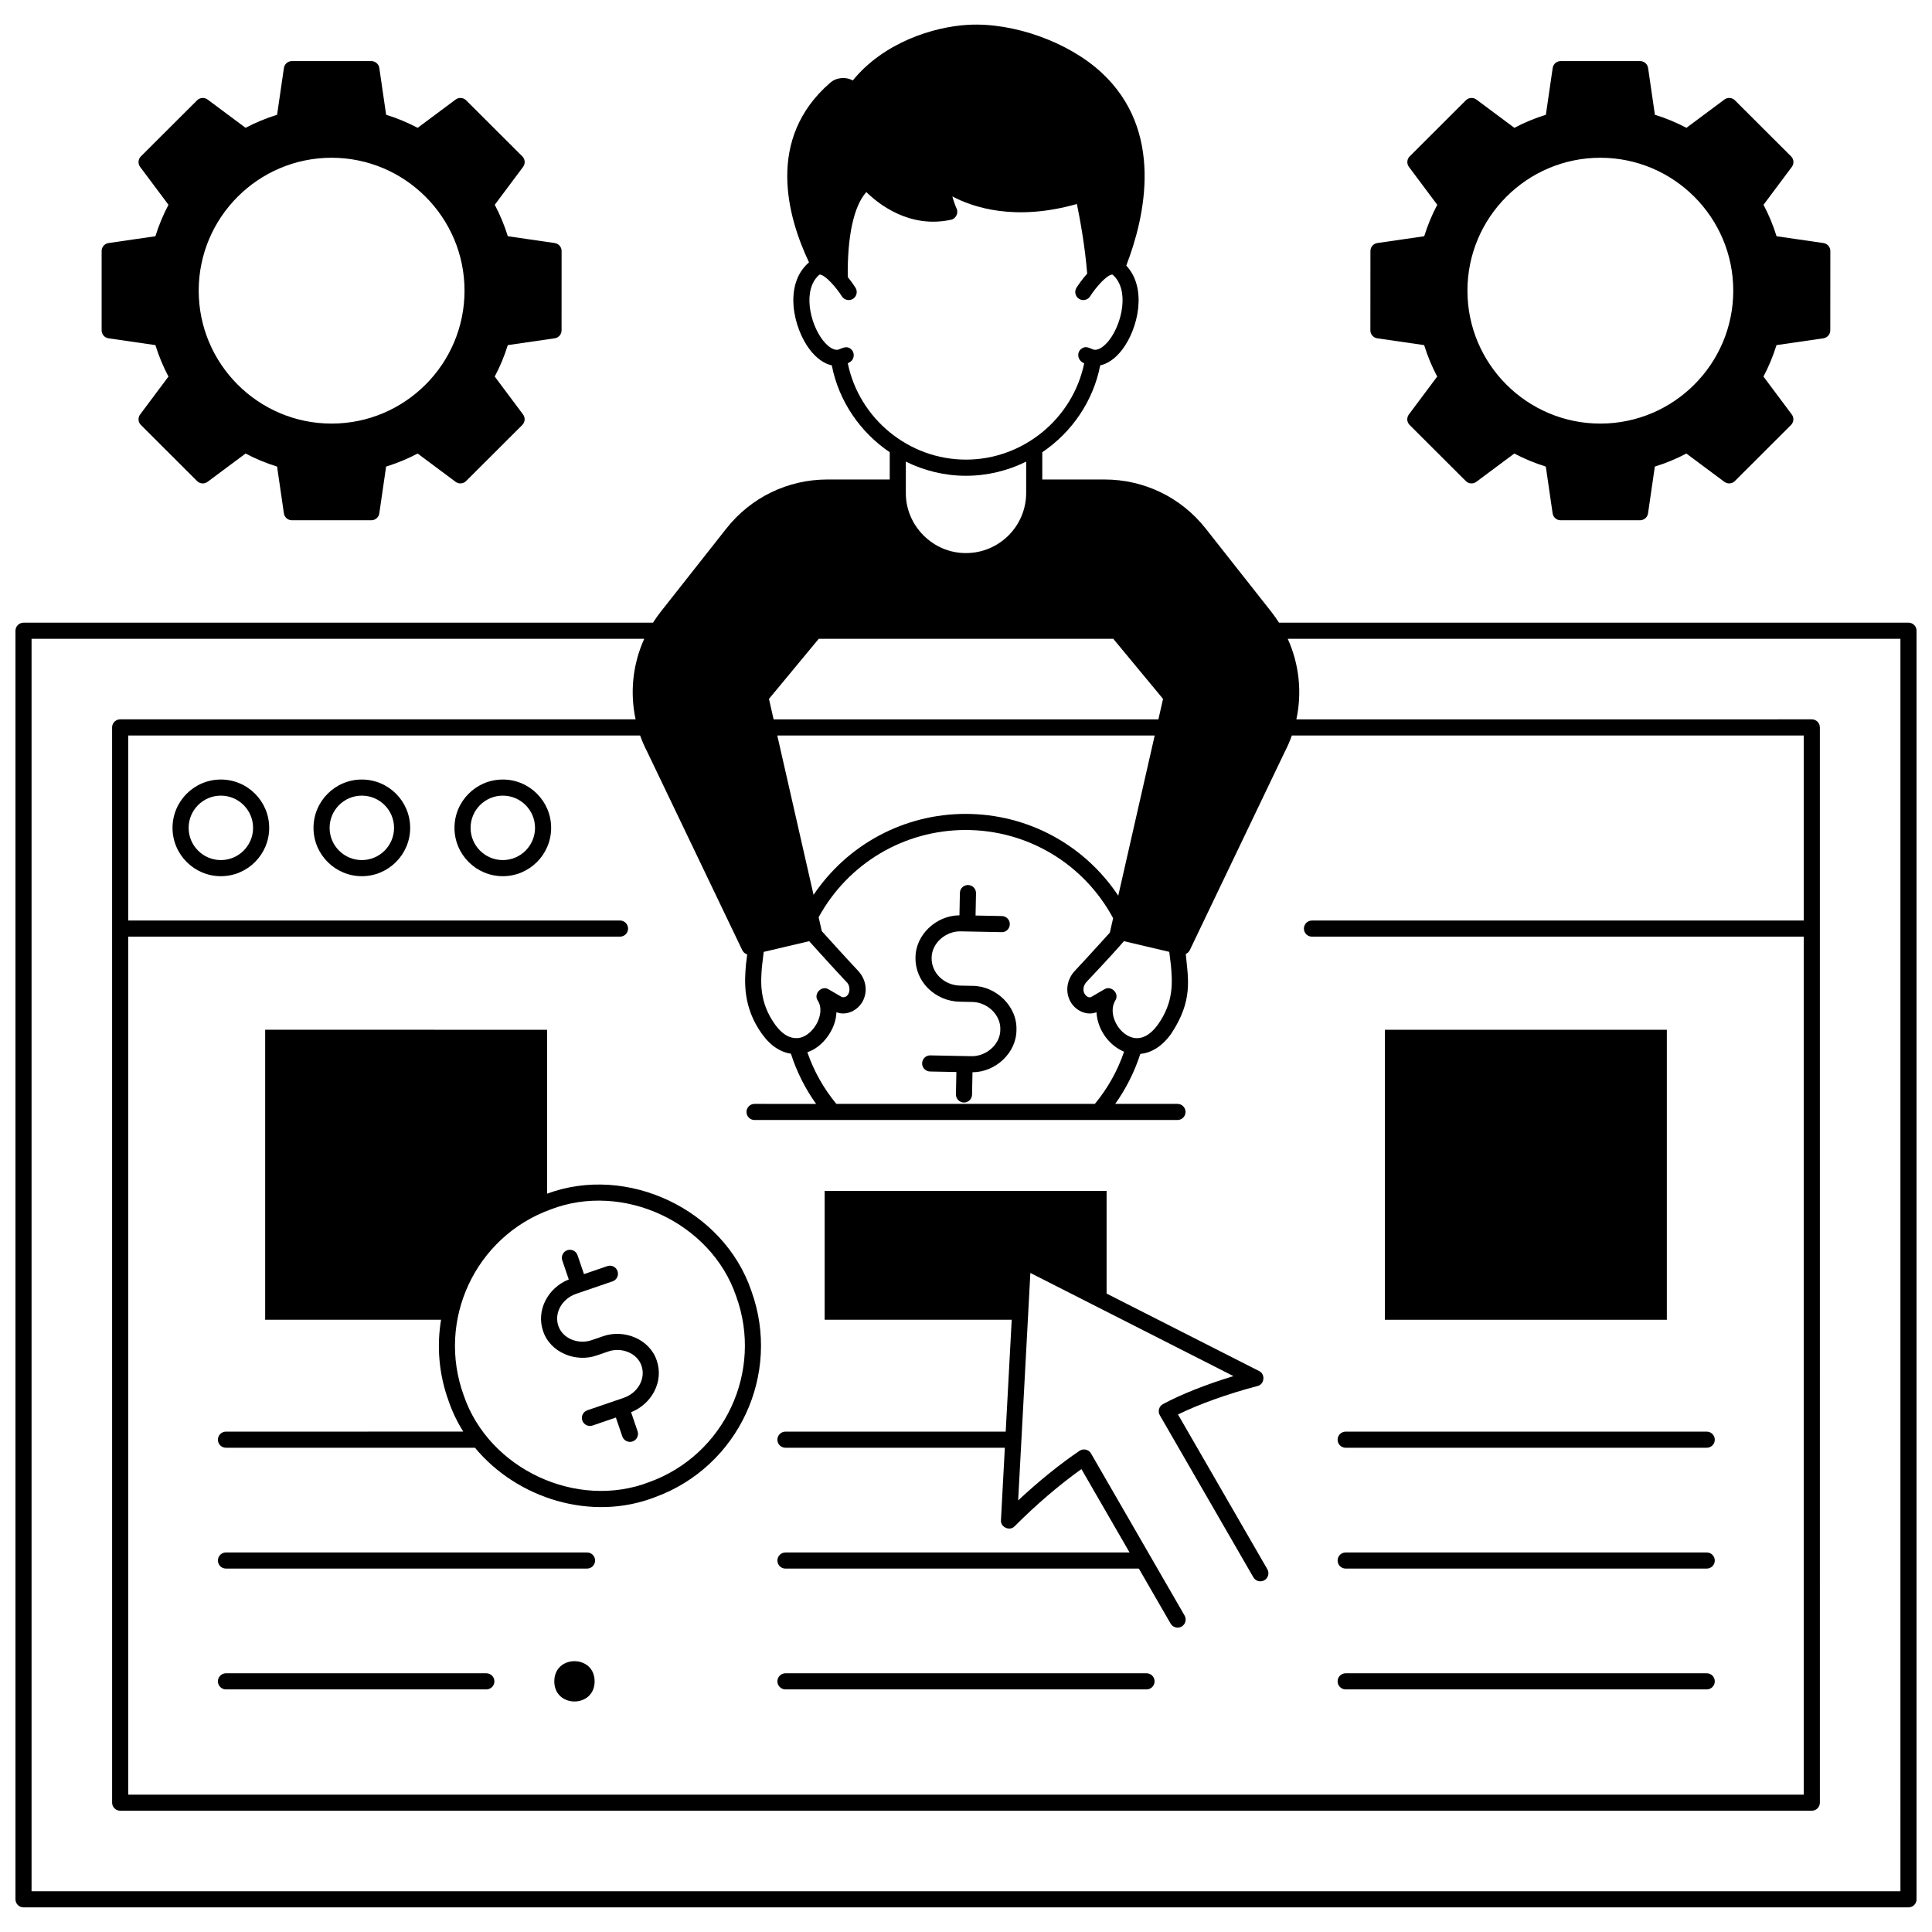<?xml version="1.0" encoding="UTF-8"?>
<!-- Uploaded to: ICON Repo, www.iconrepo.com, Generator: ICON Repo Mixer Tools -->
<svg width="800px" height="800px" version="1.1" viewBox="144 144 512 512" xmlns="http://www.w3.org/2000/svg">
 <defs>
  <clipPath id="a">
   <path d="m148.09 150h503.81v500h-503.81z"/>
  </clipPath>
 </defs>
 <path d="m202.53 376.2c-7.062 0-12.809-5.746-12.809-12.809s5.746-12.809 12.809-12.809 12.809 5.746 12.809 12.809-5.746 12.809-12.809 12.809zm0-21.348c-4.707 0-8.539 3.832-8.539 8.539s3.832 8.539 8.539 8.539 8.539-3.832 8.539-8.539-3.832-8.539-8.539-8.539z"/>
 <path d="m239.89 376.2c-7.062 0-12.809-5.746-12.809-12.809s5.746-12.809 12.809-12.809 12.809 5.746 12.809 12.809-5.746 12.809-12.809 12.809zm0-21.348c-4.707 0-8.539 3.832-8.539 8.539s3.832 8.539 8.539 8.539 8.539-3.832 8.539-8.539-3.832-8.539-8.539-8.539z"/>
 <path d="m277.25 376.2c-7.062 0-12.809-5.746-12.809-12.809s5.746-12.809 12.809-12.809 12.809 5.746 12.809 12.809-5.746 12.809-12.809 12.809zm0-21.348c-4.707 0-8.539 3.832-8.539 8.539s3.832 8.539 8.539 8.539 8.539-3.832 8.539-8.539-3.832-8.539-8.539-8.539z"/>
 <path d="m413.37 416.95c0.242-6.312-5.473-11.707-11.754-11.691l-3.16-0.062c-4.25-0.086-7.644-3.375-7.566-7.34 0.02-4.019 3.863-7.203 7.852-7.035l10.695 0.211c1.188 0.055 2.156-0.914 2.176-2.094 0.023-1.18-0.914-2.152-2.094-2.176l-6.984-0.137 0.117-5.91c0.023-1.18-0.914-2.152-2.094-2.176-1.172-0.027-2.152 0.914-2.176 2.094l-0.117 5.938c-6.07 0.012-11.645 5.09-11.648 11.203-0.125 6.316 5.148 11.562 11.754 11.691l3.16 0.062c3.984-0.016 7.711 3.324 7.566 7.34 0 4.016-3.906 7.207-7.848 7.031l-10.699-0.211c-1.176-0.027-2.152 0.914-2.176 2.094-0.023 1.18 0.914 2.152 2.094 2.176l6.984 0.137-0.117 5.91c-0.023 1.18 0.914 2.152 2.094 2.176h0.043c1.16 0 2.109-0.93 2.133-2.094l0.117-5.93c6.066-0.008 11.645-5.102 11.648-11.207z"/>
 <g clip-path="url(#a)">
  <path d="m649.77 309.02h-166.82c-0.602-0.941-1.234-1.863-1.934-2.754l-17.492-22.188c-6.516-8.266-16.293-13.008-26.82-13.008h-16.488v-7.223c7.766-5.25 13.473-13.426 15.355-23.02 2.035-0.445 4.07-1.855 5.84-4.184 4.168-5.469 6.719-16.234 1.062-22.254 5.031-13.059 10.125-35.793-6.629-51.215-8.773-8.074-23.281-13.254-35.254-12.598-9.23 0.504-22.418 4.691-30.594 14.75-1.91-1.066-4.41-0.809-6.051 0.656-17.012 14.824-11.316 35.387-5.543 47.559-0.039 0.031-0.078 0.051-0.117 0.082-6.652 5.832-4.043 17.312 0.309 23.02 1.773 2.324 3.809 3.734 5.84 4.184 1.883 9.594 7.59 17.77 15.355 23.02v7.223h-16.488c-10.527 0-20.305 4.742-26.82 13.008l-17.492 22.188c-0.699 0.887-1.332 1.812-1.934 2.754h-166.82c-1.18 0-2.137 0.957-2.137 2.137v336.18c0 1.18 0.957 2.137 2.137 2.137h499.54c1.18 0 2.137-0.957 2.137-2.137l-0.004-336.19c0-1.176-0.957-2.133-2.133-2.133zm-195.45 90.914c0.336 4.148 0.852 9.551-3.461 15.582-2.598 3.606-5.606 4.551-8.477 2.656-2.789-1.84-4.586-6.102-2.809-9.047 1.168-1.805-1.086-4.086-2.902-2.949l-3.527 2.051c-0.781 0.328-1.629-0.461-1.898-1.262-0.312-0.891-0.023-1.984 0.738-2.793 6.043-6.406 8.672-9.34 9.855-10.754l12.031 2.832zm-82.934 1.316c-2.852-3.023-8.152-8.887-9.598-10.488l-0.84-3.684c7.805-14.281 22.656-23.121 38.953-23.121 16.414 0 31.32 8.938 39.09 23.375l-0.871 3.824c-0.141 0.152-6.117 6.777-9.246 10.094-1.871 1.988-2.508 4.719-1.66 7.133 0.98 3.016 4.402 5.023 7.367 3.875 0.238 4.492 3.199 8.746 7.312 10.453-1.723 5.047-4.316 9.684-7.734 13.824h-68.52c-3.383-4.102-5.961-8.691-7.684-13.684 4.109-1.316 7.606-6.156 7.707-10.602 2.969 1.156 6.398-0.848 7.383-3.871 0.852-2.41 0.215-5.141-1.66-7.129zm-11.785-20.105-9.613-42.234h100.02l-9.66 42.453c-8.969-13.48-24.008-21.672-40.445-21.672-16.328-0.004-31.312 8.105-40.305 21.453zm9.074-140.86c0.215-0.109 0.422-0.23 0.625-0.367 1.184-0.758 1.293-2.57 0.168-3.43-1.047-0.961-2.262-0.199-3.359 0.191-1.691 0.266-3.394-1.664-4.125-2.617-3.356-4.398-5.367-13.297-0.891-17.223 0.086-0.074 0.113-0.09 0.246-0.066 1.516 0.219 4.324 3.484 5.769 5.758 0.633 0.996 1.949 1.289 2.945 0.66 0.996-0.629 1.289-1.949 0.66-2.945-0.281-0.445-1.02-1.566-2.047-2.82-0.137-10.883 1.629-18.895 4.926-22.523 3.238 3.18 11.461 9.715 22.422 7.336 1.289-0.246 2.059-1.766 1.5-2.953-0.383-0.867-0.812-2.059-1.129-3.231 5.445 2.887 16.594 6.664 33.004 2.004 0.746 3.625 2.152 11.113 2.727 18.453-1.43 1.598-2.484 3.184-2.832 3.734-0.629 0.996-0.336 2.312 0.66 2.945s2.312 0.336 2.945-0.66c1.445-2.273 4.254-5.539 5.769-5.758 0.129-0.02 0.156-0.008 0.246 0.066 4.477 3.926 2.465 12.82-0.891 17.219-0.727 0.953-2.434 2.883-4.125 2.617-1.012-0.32-2.051-1.098-3.082-0.387-1.699 0.969-1.23 3.359 0.516 3.988-3.016 14.676-16.176 25.527-31.328 25.527-15.145 0.012-28.305-10.844-31.32-25.52zm47.27 26.051v8.289c0 8.793-7.152 15.945-15.945 15.945-8.84 0.047-16.008-7.356-15.945-15.945v-8.289c4.848 2.398 10.27 3.75 15.945 3.75 5.676 0 11.098-1.352 15.945-3.75zm-54.973 46.957h78.059l13.188 15.922-1.234 5.426h-101.97l-1.234-5.426zm-15.043 86.832 0.465-3.863 12.047-2.836c1.082 1.203 6.809 7.543 9.84 10.758 1.484 1.266 0.922 4.461-1.16 4.055l-3.527-2.051c-1.82-1.137-4.07 1.145-2.902 2.949 2.379 3.543-1.488 10.012-5.59 9.977-1.973 0.062-3.93-1.141-5.691-3.59-4.262-5.926-3.809-11.398-3.481-15.398zm-5.215-4.309c0.262 0.551 0.742 0.945 1.301 1.117l-0.324 2.656-0.016 0.188c-0.34 4.129-0.914 11.043 4.266 18.238 2.402 3.34 5.106 4.856 7.664 5.238 1.535 4.777 3.769 9.227 6.672 13.293l-16.312-0.004c-1.18 0-2.137 0.957-2.137 2.137 0 1.18 0.957 2.137 2.137 2.137h112.08c1.18 0 2.137-0.957 2.137-2.137 0-1.18-0.957-2.137-2.137-2.137h-16.504c2.887-4.051 5.117-8.484 6.652-13.238 2.695-0.258 5.586-1.75 8.141-5.293 5.953-8.934 4.504-14.711 3.91-21.191 0.445-0.203 0.832-0.539 1.055-1.004l25.195-52.609c0.73-1.398 1.344-2.836 1.863-4.297h135.66v49.039h-130.33c-1.18 0-2.137 0.957-2.137 2.137 0 1.18 0.957 2.137 2.137 2.137l130.33-0.004v227.38h-444.04v-227.38h130.33c1.18 0 2.137-0.957 2.137-2.137s-0.957-2.137-2.137-2.137l-130.33 0.004v-49.035h135.66c0.516 1.438 1.121 2.856 1.84 4.231zm306.92 249.39h-495.27v-331.92h162.37c-3.039 6.695-3.836 14.199-2.293 21.348h-136.59c-1.145-0.02-2.164 0.984-2.141 2.137l0.004 284.95c0 1.18 0.957 2.137 2.137 2.137h448.3c1.18 0 2.137-0.957 2.137-2.137l-0.004-284.95c0-1.18-0.957-2.137-2.137-2.137h-0.004l-136.59 0.004c1.543-7.164 0.746-14.66-2.289-21.348h162.37z"/>
 </g>
 <path d="m299.57 559.69h-95.684c-1.18 0-2.137-0.957-2.137-2.137 0-1.18 0.957-2.137 2.137-2.137h95.684c1.18 0 2.137 0.957 2.137 2.137-0.004 1.18-0.961 2.137-2.137 2.137z"/>
 <path d="m272.88 591.71h-68.996c-1.18 0-2.137-0.957-2.137-2.137 0-1.18 0.957-2.137 2.137-2.137h69c1.18 0 2.137 0.957 2.137 2.137-0.004 1.18-0.961 2.137-2.141 2.137z"/>
 <path d="m301.58 589.57c0 7.121-10.684 7.121-10.684 0 0-7.121 10.684-7.121 10.684 0"/>
 <path d="m511.01 416.9h74.719v76.852h-74.719z"/>
 <path d="m596.3 527.67h-95.684c-1.18 0-2.137-0.957-2.137-2.137s0.957-2.137 2.137-2.137h95.684c1.18 0 2.137 0.957 2.137 2.137s-0.957 2.137-2.137 2.137z"/>
 <path d="m596.3 559.69h-95.684c-1.18 0-2.137-0.957-2.137-2.137 0-1.18 0.957-2.137 2.137-2.137h95.684c1.18 0 2.137 0.957 2.137 2.137 0 1.18-0.957 2.137-2.137 2.137z"/>
 <path d="m596.3 591.71h-95.684c-1.18 0-2.137-0.957-2.137-2.137 0-1.18 0.957-2.137 2.137-2.137h95.684c1.18 0 2.137 0.957 2.137 2.137 0 1.18-0.957 2.137-2.137 2.137z"/>
 <path d="m447.84 591.71h-95.684c-1.18 0-2.137-0.957-2.137-2.137 0-1.18 0.957-2.137 2.137-2.137h95.684c1.18 0 2.137 0.957 2.137 2.137 0 1.18-0.957 2.137-2.137 2.137z"/>
 <path d="m479.86 559.86-23.68-41.012c5.547-2.723 13.227-5.477 21.07-7.539 1.855-0.422 2.148-3.16 0.422-3.969l-40.414-20.531v-27.215h-74.719v34.156h49.574l-1.59 29.645h-58.371c-1.18 0-2.137 0.957-2.137 2.137 0 1.18 0.957 2.137 2.137 2.137h58.141l-1.027 19.172c-0.168 1.898 2.356 3.016 3.648 1.617 5.539-5.59 11.875-11.008 17.676-15.133l12.758 22.098h-91.191c-1.18 0-2.137 0.957-2.137 2.137s0.957 2.137 2.137 2.137h93.656l8.414 14.578c0.594 1.031 1.914 1.367 2.918 0.781 1.023-0.59 1.371-1.895 0.781-2.918l-24.797-42.953c-0.578-1.055-2.059-1.395-3.043-0.703-5.195 3.508-10.934 8.16-16.262 13.145l3.234-60.281 53.82 27.34c-7.207 2.191-13.941 4.856-18.684 7.422-1.039 0.535-1.438 1.945-0.832 2.945l24.797 42.953c0.59 1.02 1.895 1.371 2.918 0.781 1.023-0.602 1.371-1.906 0.781-2.926z"/>
 <path d="m343.1 486.05c-7.328-21.5-32.832-33.609-54.113-25.711v-43.441l-74.715-0.004v76.852h46.613c-1.16 6.996-0.602 14.375 1.992 21.5 0.984 2.898 2.309 5.617 3.898 8.145l-62.891 0.004c-1.18 0-2.137 0.957-2.137 2.137 0 1.18 0.957 2.137 2.137 2.137h65.988c11.207 13.512 30.879 19.633 47.715 13.098 22.117-8.055 33.562-32.598 25.512-54.715zm-26.973 50.695c-19.258 7.465-42.578-3.41-49.238-22.961-7.246-19.906 3.055-41.992 22.961-49.238 19.23-7.465 42.586 3.41 49.238 22.961 7.246 19.906-3.055 41.996-22.961 49.238z"/>
 <path d="m303.72 498.15-2.84 0.973c-3.438 1.254-7.758-0.262-8.922-3.785-1.152-3.379 0.977-7.18 4.746-8.469l9.621-3.293c1.117-0.383 1.711-1.598 1.328-2.711s-1.594-1.711-2.711-1.328l-6.18 2.117-1.707-5.008c-0.383-1.117-1.594-1.711-2.711-1.332-1.117 0.383-1.711 1.594-1.332 2.711l1.719 5.043c-5.617 2.25-8.664 8.238-6.816 13.652 1.852 5.719 8.75 8.484 14.344 6.445l2.84-0.973c3.438-1.254 7.758 0.262 8.918 3.785 1.152 3.379-0.977 7.18-4.746 8.469l-9.621 3.293c-1.117 0.383-1.711 1.598-1.328 2.711 0.379 1.125 1.625 1.707 2.711 1.328l6.18-2.117 1.707 5.008c0.379 1.125 1.625 1.711 2.711 1.332 1.117-0.383 1.711-1.594 1.332-2.711l-1.719-5.039c5.617-2.25 8.664-8.238 6.816-13.652-1.848-5.727-8.75-8.488-14.34-6.449z"/>
 <path d="m627.23 208.41-12.422-1.805c-0.891-2.875-2.051-5.672-3.457-8.332l7.504-10.043c0.637-0.852 0.551-2.039-0.199-2.789l-14.891-14.863c-0.75-0.746-1.934-0.836-2.781-0.199l-10.066 7.496c-2.668-1.406-5.469-2.566-8.352-3.457l-1.805-12.398c-0.152-1.047-1.051-1.828-2.113-1.828h-21.059c-1.059 0-1.961 0.777-2.113 1.828l-1.805 12.398c-2.883 0.891-5.684 2.047-8.352 3.457l-10.066-7.496c-0.852-0.633-2.035-0.547-2.781 0.199l-14.891 14.863c-0.75 0.75-0.836 1.938-0.199 2.789l7.504 10.043c-1.406 2.664-2.566 5.457-3.457 8.332l-12.422 1.805c-1.051 0.152-1.828 1.051-1.828 2.113l-0.016 21.02c0 1.062 0.777 1.961 1.828 2.113l12.422 1.805c0.891 2.875 2.051 5.672 3.457 8.332l-7.504 10.043c-0.637 0.852-0.551 2.039 0.199 2.789l14.891 14.863c0.75 0.746 1.934 0.836 2.781 0.199l10.066-7.496c2.668 1.406 5.469 2.566 8.352 3.457l1.805 12.398c0.152 1.047 1.051 1.828 2.113 1.828h21.059c1.059 0 1.961-0.777 2.113-1.828l1.805-12.398c2.883-0.891 5.684-2.047 8.352-3.457l10.066 7.496c0.852 0.633 2.035 0.547 2.781-0.199l14.891-14.863c0.75-0.75 0.836-1.938 0.199-2.789l-7.504-10.043c1.406-2.664 2.566-5.457 3.457-8.332l12.422-1.805c1.051-0.152 1.828-1.051 1.828-2.113l0.016-21.023c0-1.059-0.781-1.957-1.828-2.109zm-23.898 12.621c0 19.422-15.801 35.223-35.223 35.223s-35.223-15.801-35.223-35.223 15.801-35.223 35.223-35.223 35.223 15.801 35.223 35.223z"/>
 <path d="m291 208.41-12.422-1.805c-0.891-2.875-2.051-5.668-3.461-8.332l7.504-10.043c0.637-0.852 0.551-2.039-0.203-2.789l-14.891-14.863c-0.75-0.75-1.934-0.832-2.781-0.199l-10.066 7.496c-2.668-1.406-5.469-2.566-8.352-3.457l-1.805-12.398c-0.152-1.047-1.051-1.828-2.113-1.828h-21.059c-1.059 0-1.961 0.777-2.113 1.828l-1.805 12.398c-2.883 0.891-5.684 2.047-8.352 3.457l-10.066-7.496c-0.848-0.633-2.035-0.547-2.781 0.199l-14.895 14.863c-0.75 0.75-0.836 1.938-0.203 2.789l7.508 10.043c-1.41 2.664-2.57 5.457-3.461 8.332l-12.422 1.805c-1.051 0.152-1.828 1.051-1.828 2.113v21.02c0 1.062 0.777 1.961 1.828 2.113l12.422 1.805c0.891 2.875 2.051 5.668 3.461 8.332l-7.508 10.043c-0.637 0.852-0.551 2.039 0.203 2.789l14.891 14.863c0.75 0.75 1.934 0.832 2.781 0.199l10.066-7.496c2.668 1.406 5.469 2.566 8.352 3.457l1.805 12.398c0.152 1.047 1.051 1.828 2.113 1.828h21.059c1.059 0 1.961-0.777 2.113-1.828l1.805-12.398c2.883-0.891 5.684-2.047 8.352-3.457l10.062 7.496c0.848 0.633 2.031 0.547 2.781-0.199l14.891-14.863c0.75-0.75 0.836-1.938 0.203-2.789l-7.504-10.043c1.41-2.664 2.57-5.457 3.461-8.332l12.422-1.805c1.051-0.152 1.828-1.051 1.828-2.113l0.008-21.023c0-1.059-0.777-1.957-1.828-2.109zm-23.895 12.621c0 19.422-15.801 35.223-35.223 35.223s-35.223-15.801-35.223-35.223 15.801-35.223 35.223-35.223c19.418 0 35.223 15.801 35.223 35.223z"/>
</svg>